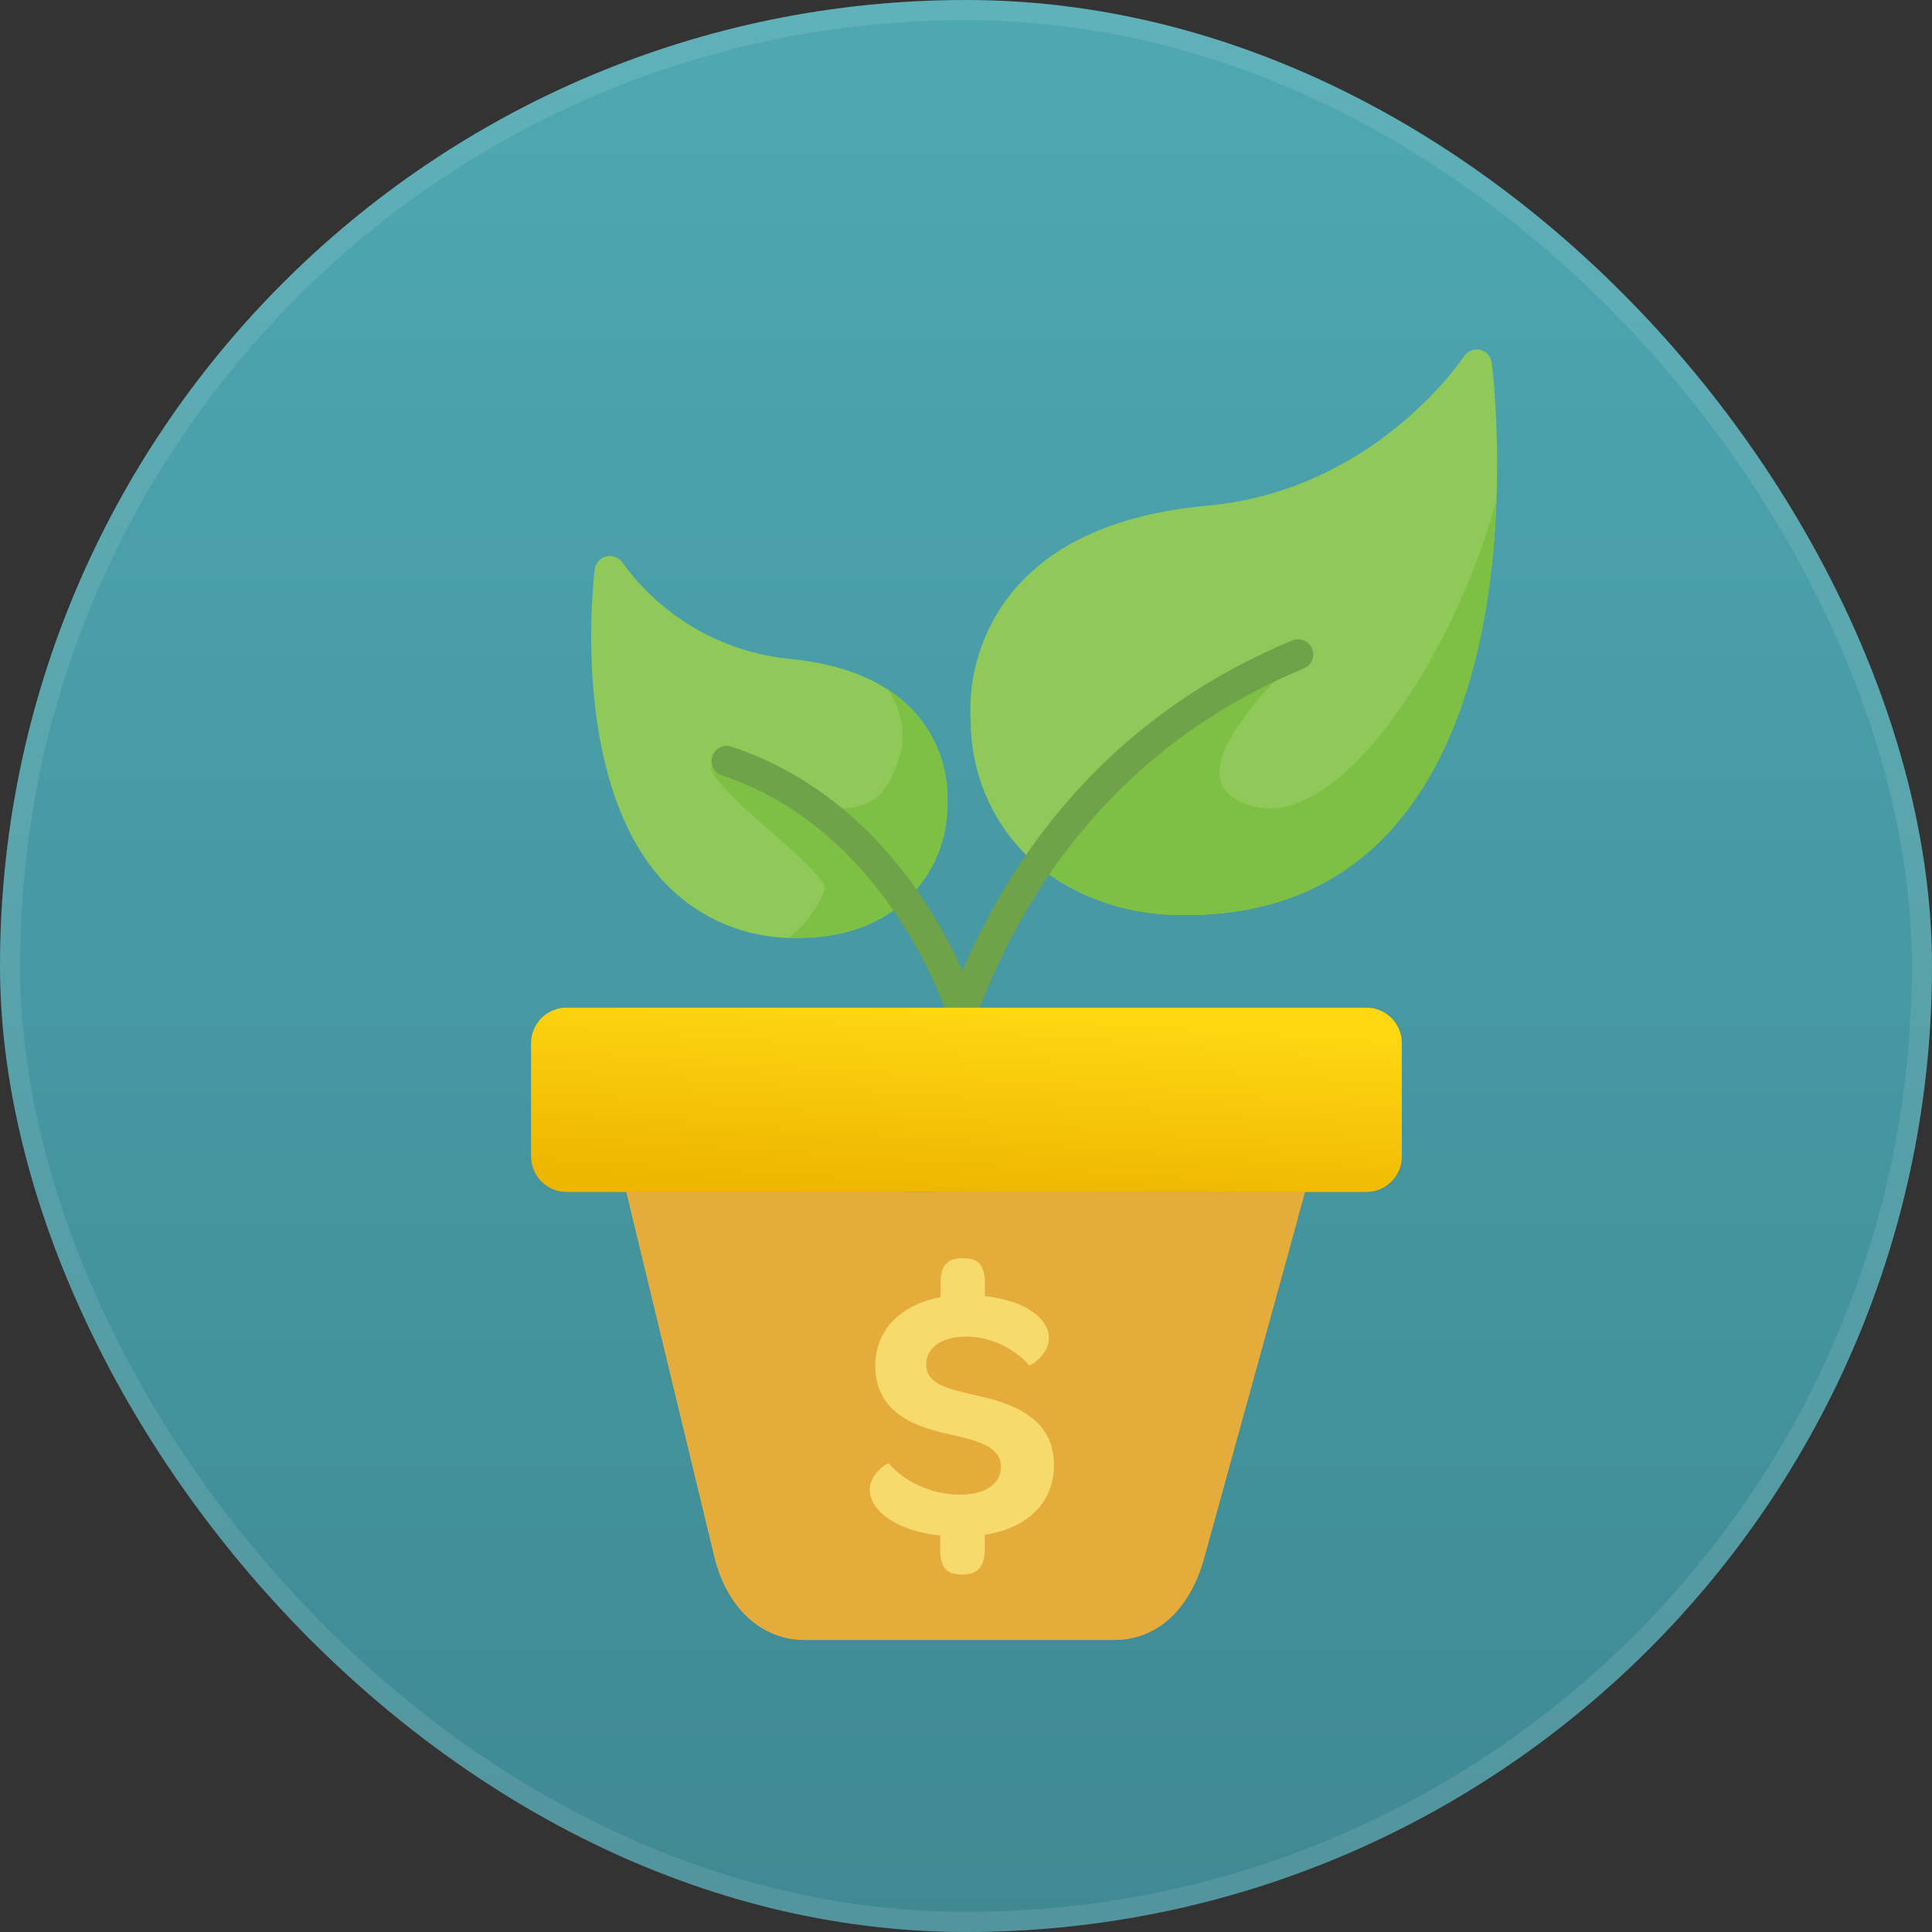 <svg width="96" height="96" viewBox="0 0 96 96" fill="none" xmlns="http://www.w3.org/2000/svg">
<rect x="0" y="0" width="96" height="96" fill="#333333" stroke="none"/>
<rect width="96" height="96" rx="48" fill="url(#paint0_linear_1775_50357)"/>
<rect x="0.5" y="0.5" width="95" height="95" rx="47.5" stroke="white" stroke-opacity="0.1"/>
<path fill-rule="evenodd" clip-rule="evenodd" d="M55.342 81.489H40.007C37.843 81.489 36.116 79.902 35.499 77.347L30.799 57.872C30.672 57.345 30.794 56.789 31.129 56.363C31.465 55.937 31.977 55.688 32.52 55.688H63.502C64.054 55.688 64.575 55.946 64.909 56.385C65.244 56.825 65.354 57.395 65.207 57.927L59.835 77.402C59.119 79.999 57.481 81.489 55.342 81.489Z" fill="#E5AC3C"/>
<path d="M47.073 40.066C47.05 43.319 44.543 46.601 39.762 46.601C38.458 46.652 37.158 46.412 35.958 45.899C34.757 45.386 33.686 44.613 32.821 43.635C28.319 38.538 29.501 28.698 29.553 28.284C29.573 28.131 29.639 27.987 29.742 27.873C29.846 27.758 29.983 27.678 30.133 27.644C30.284 27.61 30.442 27.622 30.586 27.68C30.73 27.738 30.853 27.838 30.939 27.968C31.892 29.287 33.112 30.393 34.519 31.212C35.926 32.032 37.489 32.547 39.107 32.726C42.119 32.997 44.332 33.991 45.695 35.685C46.682 36.924 47.173 38.485 47.073 40.066Z" fill="#8FC95A"/>
<path d="M47.068 40.047C47.045 43.3 44.538 46.582 39.757 46.582C39.576 46.582 39.403 46.575 39.222 46.567C40.023 45.949 40.636 45.12 40.992 44.173C40.992 43.42 37.98 41.161 36.474 39.656C34.969 38.15 35.189 37.884 35.722 38.15C43.251 41.914 44.003 39.656 44.756 37.397C44.871 36.856 44.872 36.297 44.761 35.756C44.649 35.215 44.427 34.702 44.109 34.25C44.708 34.634 45.242 35.112 45.69 35.665C46.676 36.905 47.167 38.466 47.068 40.047Z" fill="#7EC043"/>
<path d="M47.774 50.949C47.613 50.949 47.456 50.898 47.327 50.802C47.198 50.707 47.102 50.572 47.054 50.419C47.026 50.327 44.14 41.286 35.889 38.536C35.793 38.506 35.704 38.458 35.626 38.394C35.549 38.329 35.486 38.25 35.439 38.161C35.393 38.072 35.365 37.974 35.358 37.873C35.35 37.773 35.362 37.672 35.394 37.577C35.426 37.482 35.477 37.394 35.543 37.318C35.609 37.243 35.69 37.181 35.781 37.138C35.871 37.094 35.97 37.069 36.07 37.063C36.171 37.058 36.271 37.074 36.366 37.108C45.365 40.107 48.37 49.574 48.494 49.975C48.528 50.088 48.536 50.207 48.516 50.323C48.496 50.439 48.449 50.549 48.379 50.644C48.309 50.738 48.218 50.815 48.113 50.868C48.008 50.922 47.892 50.949 47.774 50.949Z" fill="#6FA349"/>
<path d="M69.249 41.093C66.689 43.999 63.225 45.467 58.964 45.467C51.94 45.467 48.258 40.656 48.236 35.891C48.081 33.579 48.798 31.293 50.246 29.483C52.248 26.999 55.531 25.531 60.003 25.124C68.345 24.364 72.697 17.776 72.742 17.708C72.827 17.58 72.949 17.481 73.091 17.423C73.233 17.365 73.39 17.352 73.54 17.385C73.69 17.417 73.826 17.496 73.93 17.609C74.034 17.722 74.1 17.865 74.12 18.017C74.203 18.649 75.979 33.451 69.249 41.093Z" fill="#8FC95A"/>
<path d="M74.359 24.828C74.179 29.903 73.132 36.686 69.247 41.09C66.687 43.996 63.224 45.465 58.963 45.465C56.322 45.551 53.734 44.706 51.652 43.078C53.565 40.729 58.496 35.225 64.331 32.892C64.052 33.14 58.684 38.011 61.327 39.66C65.927 42.536 72.289 32.666 74.359 24.828Z" fill="#7EC043"/>
<path d="M45.511 62.244C45.311 62.244 45.12 62.165 44.978 62.024C44.837 61.883 44.758 61.691 44.758 61.492C44.758 61.275 44.98 39.816 64.212 31.823C64.396 31.747 64.603 31.746 64.788 31.823C64.972 31.899 65.119 32.045 65.196 32.23C65.273 32.414 65.273 32.622 65.197 32.806C65.12 32.991 64.974 33.138 64.789 33.214C46.475 40.825 46.264 61.286 46.264 61.492C46.264 61.691 46.184 61.883 46.043 62.024C45.902 62.165 45.71 62.244 45.511 62.244Z" fill="#6FA349"/>
<path fill-rule="evenodd" clip-rule="evenodd" d="M67.887 59.225H28.16C27.183 59.225 26.391 58.434 26.391 57.456V51.84C26.391 50.862 27.183 50.07 28.16 50.07H67.887C68.864 50.07 69.656 50.862 69.656 51.84V57.456C69.656 58.434 68.864 59.225 67.887 59.225Z" fill="#C8A20D"/>
<path fill-rule="evenodd" clip-rule="evenodd" d="M67.887 59.225H28.16C27.183 59.225 26.391 58.434 26.391 57.456V51.84C26.391 50.862 27.183 50.07 28.16 50.07H67.887C68.864 50.07 69.656 50.862 69.656 51.84V57.456C69.656 58.434 68.864 59.225 67.887 59.225Z" fill="url(#paint1_linear_1775_50357)"/>
<path fill-rule="evenodd" clip-rule="evenodd" d="M59.834 77.403L64.472 60.586C63.099 60.144 61.746 59.69 60.415 59.227H31.125L35.498 77.348C36.115 79.903 37.842 81.489 40.006 81.489H55.34C57.48 81.489 59.118 79.999 59.834 77.403Z" fill="#E5AC3C"/>
<path d="M52.122 66.488C52.122 67.314 51.184 67.905 51.125 67.831C50.424 67.019 49.228 66.414 48.01 66.414C46.777 66.414 46.024 66.968 46.024 67.794C46.024 68.754 47.035 69.012 48.453 69.322C50.143 69.692 52.373 70.371 52.373 72.785C52.373 74.645 51.081 75.929 48.932 76.262V76.978C48.932 77.827 48.6 78.233 47.862 78.233H47.766C46.991 78.233 46.718 77.849 46.718 76.978V76.299C44.489 76.062 43.219 75.043 43.219 74.017C43.219 73.228 44.105 72.652 44.178 72.725C44.88 73.575 46.238 74.268 47.678 74.268C48.984 74.268 49.737 73.715 49.737 72.888C49.737 71.877 48.593 71.596 47.249 71.286C45.633 70.939 43.492 70.289 43.492 67.861C43.492 66.096 44.747 64.827 46.733 64.458V63.778C46.733 62.929 47.043 62.523 47.781 62.523H47.892C48.645 62.523 48.94 62.907 48.94 63.778V64.406C50.999 64.627 52.122 65.543 52.122 66.488Z" fill="#F6DA6C"/>
<defs>
<linearGradient id="paint0_linear_1775_50357" x1="48" y1="0" x2="48" y2="96" gradientUnits="userSpaceOnUse">
<stop stop-color="#4EA8B2"/>
<stop offset="1" stop-color="#3F8993"/>
</linearGradient>
<linearGradient id="paint1_linear_1775_50357" x1="41.348" y1="59.023" x2="41.989" y2="49.401" gradientUnits="userSpaceOnUse">
<stop stop-color="#EEB600"/>
<stop offset="1" stop-color="#FFD813"/>
</linearGradient>
</defs>
</svg>

